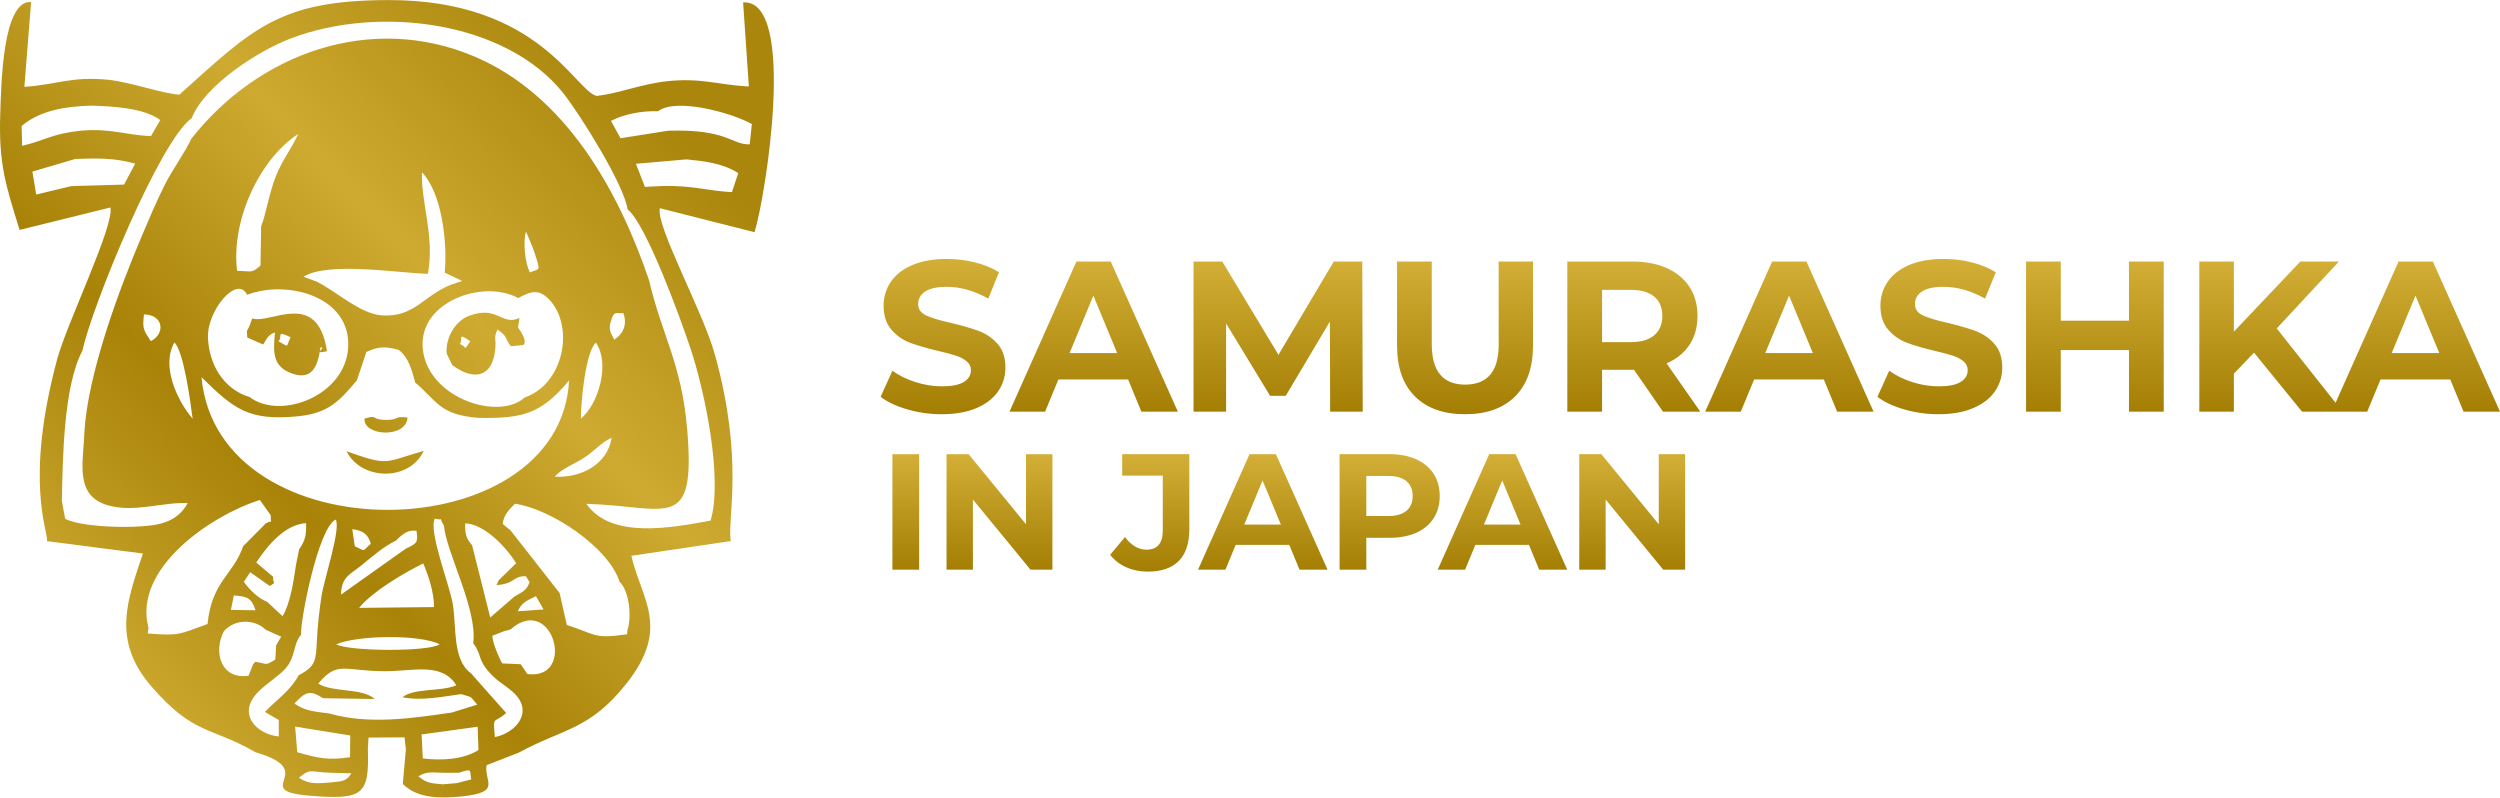 <?xml version="1.0" encoding="UTF-8"?>
<!DOCTYPE svg PUBLIC "-//W3C//DTD SVG 1.1//EN" "http://www.w3.org/Graphics/SVG/1.1/DTD/svg11.dtd">
<!-- Creator: CorelDRAW -->
<svg xmlns="http://www.w3.org/2000/svg" xml:space="preserve" width="1489px" height="475px" version="1.1" style="shape-rendering:geometricPrecision; text-rendering:geometricPrecision; image-rendering:optimizeQuality; fill-rule:evenodd; clip-rule:evenodd"
viewBox="0 0 1203.51 383.87"
 xmlns:xlink="http://www.w3.org/1999/xlink"
 xmlns:xodm="http://www.corel.com/coreldraw/odm/2003">
 <defs>
  <style type="text/css">
   <![CDATA[
    .fil0 {fill:url(#id0)}
    .fil1 {fill:url(#id1);fill-rule:nonzero}
    .fil2 {fill:url(#id2);fill-rule:nonzero}
   ]]>
  </style>
  <linearGradient id="id0" gradientUnits="userSpaceOnUse" x1="50.61" y1="323.59" x2="321.93" y2="60.28">
   <stop offset="0" style="stop-opacity:1; stop-color:#CEA930"/>
   <stop offset="0.153" style="stop-opacity:1; stop-color:#BB961C"/>
   <stop offset="0.322" style="stop-opacity:1; stop-color:#A88308"/>
   <stop offset="0.651" style="stop-opacity:1; stop-color:#CFAA31"/>
   <stop offset="1" style="stop-opacity:1; stop-color:#AB860C"/>
  </linearGradient>
  <linearGradient id="id1" gradientUnits="userSpaceOnUse" x1="813.72" y1="199.38" x2="813.72" y2="124.63">
   <stop offset="0" style="stop-opacity:1; stop-color:#A37E03"/>
   <stop offset="1" style="stop-opacity:1; stop-color:#D4AF37"/>
  </linearGradient>
  <linearGradient id="id2" gradientUnits="userSpaceOnUse" xlink:href="#id1" x1="620.43" y1="275.15" x2="620.43" y2="218.61">
  </linearGradient>
 </defs>
 <g id="Слой_x0020_1">
  <path class="fil0" d="M214.47 372l6.52 -0.03c6.6,-2.27 5.03,-1.19 5.86,3.2l-6.88 1.8 -6.87 0.57c-5.71,-0.56 -7.56,-0.46 -11.69,-3.84 4.48,-2.76 7.2,-1.67 13.06,-1.7zm-55.64 4.68c-6.02,0.43 -9.94,0.98 -14.94,-2.28 5.94,-4.86 4.76,-2.67 15.87,-2.4l9.41 0.25c-2.64,4.37 -5.42,3.78 -10.34,4.43zm44.72 -11.6l-0.6 -11.53 27 -3.73 0.38 11.23c-7.35,4.66 -18.02,5.12 -26.78,4.03zm-61.47 -15.32l26.54 4.27 -0.12 10.46c-10.49,1.65 -15.66,0.4 -25.41,-2.4l-1.01 -12.33zm79.95 -15.64c5.75,1.85 3.64,0.36 7.72,5.07l-12.33 3.81c-19.06,2.81 -40.05,5.88 -58.96,0.43 -7.04,-0.94 -11.15,-1.05 -16.73,-4.74 4.98,-5.36 7.3,-6.95 13.73,-2.59l24.95 0.37c-6.36,-5.56 -19.81,-2.93 -27.21,-7.4 9.39,-11.19 12.07,-6.01 32.27,-5.98 13.52,0.02 27.26,-4.43 34.21,6.79 -7.55,3.18 -20.15,1.18 -25.97,5.74 9.04,1.86 19.04,-0.25 28.32,-1.5zm-60.16 -23.95c9.61,-4.37 40.41,-4.96 49.8,0 -5.88,3.69 -43.66,3.37 -49.8,0zm-38.95 8.37l-1.06 1.17 -2.22 5.58c-13.42,1.89 -17.01,-11.58 -11.9,-21.39 5.27,-6.06 14.81,-6.02 20.14,-0.79l7.49 3.37 -2.45 4.17 -0.37 6.8c-5.01,3.18 -3.8,2.08 -9.63,1.09zm119.74 -14.71l3.08 -0.83c20.23,-17.84 32.01,24.53 8.14,21.45l-3.22 -4.73 -8.87 -0.39c-1.35,-2.05 -4.79,-10.22 -4.77,-13.3l5.64 -2.2zm15.36 -16.87l3.65 6.41 -12.4 0.86c1.78,-4.1 4.23,-5.04 8.75,-7.27zm-145.45 -0.32c6.45,0.41 8.48,1.16 10.45,7.11l-11.86 -0.17 1.41 -6.94zm91.23 -15.45c2.66,6.61 5.16,14.04 5.13,21.03l-36.05 0.38c6.26,-7.71 20.87,-16.47 30.92,-21.41zm-34.22 -16.46c5.05,0.53 7.73,2.49 8.92,7.03 -4.62,3.92 -2.03,3.72 -7.69,1.19l-1.23 -8.22zm25.65 9.44l-31.08 22.07c0.22,-8.66 4.34,-9.62 10.11,-14.33 5.03,-4.09 10.56,-8.95 16.25,-11.63 3.39,-3.31 5.72,-5.36 9.99,-4.78 0.88,5.81 0.2,6 -5.27,8.67zm44.84 15.14l-1.02 2.33c9.6,-0.79 7.34,-4.37 14.13,-4.27l1.78 2.87c-1.65,4.27 -3.26,4.38 -7.4,6.99l-11.56 9.99 -8.74 -34.77c-2.93,-3.43 -3.45,-5.48 -3.31,-10.53 9.32,0.32 19.93,11.63 24.51,19.2l-8.39 8.19zm-96.04 -14.96l-1.56 7.7c-1.15,7.86 -2.71,18.35 -6.44,24.54l-7.41 -6.89c-4.39,-1.72 -8.53,-5.9 -11.24,-9.62l3.05 -4.64 9.49 6.66c3.7,-2.71 1.12,0.07 1.61,-5.29l-0.02 0.83 -8.14 -6.87c5.48,-8.36 13.94,-18.37 23.97,-18.97 0.17,5.45 -0.31,8.43 -3.31,12.55zm69.71 -11.29c1.04,12.75 16.25,40.29 14.07,56.52 4.27,5.63 1.94,7.61 7.74,14.06 4.29,4.79 6.92,5.52 11.29,9.41 10.53,9.37 1.67,19.71 -8.61,21.76 -0.88,-10.9 -0.75,-6.09 5.45,-11.6l-17 -19.17c-9.05,-6.55 -6.83,-22.58 -8.75,-33.5 -1.69,-9.63 -11.69,-34.68 -8.62,-40.91 5.27,1.38 1.21,-1.87 4.43,3.43zm-69.91 71.92c-4.01,7.51 -10.68,11.81 -16.31,17.72l6.69 3.88 0.01 7.94c-10.82,-1.07 -20.88,-11.22 -9.19,-22.19 3.87,-3.63 9.31,-7.16 12.07,-10.16 5.49,-5.98 3.69,-11.69 7.85,-16.65 -0.5,-6.59 8.33,-51.88 16.7,-55.43 2.49,4.59 -5.71,29.06 -6.88,36.84 -1.1,7.31 -1.88,14.33 -2.24,21.7 -0.45,8.98 -0.39,12.14 -8.7,16.35zm154.4 -45c4.95,4.77 5.88,17.5 3.77,23.6l-0.1 1.71c-2.75,17.63 -24.02,37.85 -40.32,40.18l-0.24 -9.94c13.44,-12.06 17.09,-14.44 11.53,-34.72l-3.47 -15.37 -23.67 -30.2 -3.72 -3.05c0.38,-4.1 2.73,-6.53 5.85,-9.71 17.21,2.35 45.19,21.02 50.37,37.5zm-181.2 -17.04c-4.68,13.83 -15,16.61 -17.13,37.43 -5.66,18.29 -2.67,21.57 9.54,33.63l-0.15 11.15c-16.49,-1.77 -34.32,-24.38 -38.17,-40.22l0.37 -2.7c-7.67,-28.76 30.38,-54.23 53.6,-61.59l5.23 7.37c-0.02,5.02 1.13,1.87 -2.37,3.93l-10.92 11zm150.08 -33.5c3.44,-4.17 9.62,-5.9 15.24,-9.89 3.98,-2.83 7.75,-6.95 12.09,-8.85 -2.05,13.2 -15.26,19.46 -27.33,18.74zm-123.14 -29.12c14.14,-1.59 19.32,-7.11 27.83,-17.25l4.57 -13.66c5.83,-2.7 9.3,-2.77 15.59,-0.97 4.83,3.66 6.29,9.74 7.93,15.69 10.65,8.98 11.66,15.57 30.61,17 21.18,0.36 30.03,-1.89 43.47,-18.01 -4.28,82.24 -169.14,84.4 -176.96,-1.56 15.59,15.24 22.5,21.24 46.96,18.76zm-51.24 1.22c-7.77,-9.1 -15.14,-25.66 -8.77,-36.7 4.59,4.5 7.74,28.88 8.77,36.7zm186.9 -0.03c0.01,-8.03 2.26,-32.29 7.24,-36.59 6.96,10.08 1.24,29.63 -7.24,36.59zm-26.99 -10.23c-12.54,11.41 -46.32,0.47 -49.07,-22.95 -2.7,-23.03 29.12,-34.16 45.88,-24.86 5.87,-3.06 10.2,-5.32 16.27,2.22 3.66,4.55 5.34,10.98 5.35,16.73 0.03,12.37 -6.71,24.88 -18.43,28.86zm-133.67 -49.4c19.42,-7.41 49.95,0.85 48.65,25.22 -1.26,23.62 -32.9,35.2 -47.44,24 -12.45,-3.66 -19.62,-15.66 -20.07,-28.72 -0.45,-12.89 14.08,-30.31 18.86,-20.5zm-46.36 22.31c-3.57,-5.34 -4.11,-6.04 -3.29,-12.88 9.54,0.25 10.31,9.29 3.29,12.88zm223.13 -0.71c-1.61,-3.07 -2.85,-4.62 -1.8,-8.42 1.71,-6.24 2.93,-3.8 6.1,-4.39 1.91,4.99 0.47,9.62 -4.3,12.81zm-38.18 -41.15c2.8,8.83 2.24,6.68 -2.42,8.79 -2.44,-4.23 -3.46,-15.29 -1.89,-19.63 1.42,3.38 3.21,7.39 4.31,10.84zm-40.67 14.78c-12.94,5.18 -17.56,15.76 -33.03,14.68 -10.47,-0.74 -21.01,-10.9 -31.22,-16.18l-6.52 -2.4c11.6,-7.42 45.52,-1.79 59.88,-1.43 3.29,-18.26 -3.26,-33.53 -2.88,-48.86 9.62,10.05 12.32,33.55 10.96,48.29l8.42 4.02 -5.61 1.88zm113.65 -60.41c8.31,0.81 17.39,1.81 24.85,6.62l-3.04 9.15c-11.69,-0.61 -18.85,-3.28 -33.23,-2.96l-8.66 0.41 -4.33 -11.1 24.41 -2.12zm-296.28 12.87l-16.83 4.06 -1.83 -11.06 20.65 -6.09c10.5,-0.29 18.07,-0.66 28.83,2.23l-5.35 10.11 -25.47 0.75zm91.45 19.29l-0.31 18.95c-4.48,3.89 -3.93,2.67 -11.26,2.53 -2.97,-23.61 10.36,-53.45 29.42,-65.87 -3.13,6.91 -7.38,12.09 -10.62,19.97 -3.29,8 -4.99,19.15 -7.23,24.42zm191.06 -55.32c8.58,-6.66 35.26,0.62 45.17,6.14l-1.02 9.78c-8.65,0.3 -10.49,-7.42 -39.17,-6.57l-23.04 3.62 -4.58 -8.33c6.33,-3.38 15.52,-4.97 22.64,-4.64zm-277.79 9.33c-14.22,1.52 -16.97,4.64 -28.33,7.29l-0.25 -9.53c9.14,-7.73 21.68,-9.47 33.48,-9.8 10.21,0.3 25.2,1.01 33.28,6.92l-4.49 7.75c-12.46,-0.51 -19.04,-3.85 -33.69,-2.63zm53.13 3.89c-2.85,6.28 -9.34,15.2 -13.02,22.63 -4.04,8.15 -7.28,15.85 -10.8,24.14 -11.01,25.91 -26.17,66.72 -27.71,94.97 -0.33,13.73 -5.08,30.25 11.64,34.81 12.79,3.49 25.81,-1.69 38.15,-1.14 -5.29,9.53 -14.37,10.93 -25.56,11.35 -8.74,0.34 -25.73,-0.08 -33.43,-3.76l-1.6 -8.64c0.45,-19.55 0.64,-54.97 9.92,-72.35 4.32,-20.73 37.27,-101.21 52.56,-111.89 6.39,-15.95 31.98,-32.42 47.78,-38.42 42.9,-16.29 103.8,-8.06 131.17,26.43 7.99,10.07 29.41,44.28 30.88,55.86 9.01,6.95 25.72,53.19 30.38,67.14 6.72,20.14 15.66,62.52 9.6,82.72 -18.84,3.41 -47.81,9.05 -59.78,-8.09 39.01,1.05 52.7,14.44 48.56,-35.52 -2.66,-32.01 -12.14,-45.3 -18.38,-72.11 -14.72,-43.28 -40.18,-89.05 -83.97,-107.67 -50.07,-21.29 -104.14,-1.5 -136.39,39.54zm30.86 295.34c31.54,9.16 -3.39,18.53 26.08,20.93 25.92,2.11 28.74,-0.46 28.03,-22.42l0.33 -5.58 17.33 -0.08 0.65 5.79 -1.49 16.62c7.18,7.24 18.6,6.97 28.14,6.03 20.06,-1.99 10.73,-7.31 12.22,-15.07l15.45 -6.02c21.66,-11.78 33.98,-10.81 51.73,-33.1 21.63,-27.13 7.28,-40.75 2.49,-61.67l47.84 -7.08c-1.69,-11.43 6.53,-39.02 -7.66,-89.91 -5.84,-20.97 -28.46,-61.77 -26.46,-70.34l45.59 11.55c5.23,-16.66 20.66,-112.25 -5.51,-110.62l2.77 40.47c-14.66,-0.71 -22.86,-4.35 -39.75,-2.5 -11.67,1.29 -23.37,5.96 -33.49,7.06 -10.56,-2.49 -27.68,-46.25 -100.19,-46.16 -52.94,0.06 -65.47,13.93 -100.7,45.51 -7.29,-0.21 -23.81,-6.1 -34.29,-7.14 -17.92,-1.78 -24.71,2.42 -40.34,3.39l3.24 -40.81c-13.74,-1.09 -14.37,39.75 -14.85,53.37 -0.86,24.62 2.59,34.64 9.31,56.34l43.7 -10.81c2.08,8.43 -21.02,55.92 -25.61,73 -15.93,59.3 -4.21,83 -4.9,87.63l46.16 5.96c-7.44,22.38 -15.23,41.76 4.19,64.1 20.53,23.6 28.24,18.98 49.99,31.56zm-51.85 -57.17c3.85,15.84 21.68,38.45 38.17,40.22l0.15 -11.15c-12.21,-12.06 -15.2,-15.34 -9.54,-33.63 -13.59,4.83 -12.91,5.84 -28.78,4.56zm230.78 0.36c-16.19,2.41 -14.88,0.11 -29.03,-4.48 5.56,20.28 1.91,22.66 -11.53,34.72l0.24 9.94c16.3,-2.33 37.57,-22.55 40.32,-40.18zm-162.02 -142.97c-2.38,5.04 -0.43,4.88 -5.85,1.9 2.4,-2 -1.69,-5.54 5.85,-1.9zm-18.49 -9.07c-2.81,8.82 -2.71,3.34 -2.35,9.22l7.67 3.34c1.75,-2.74 2.41,-4.75 5.63,-5.79 -0.41,6.7 -2.08,15.17 6.49,19.04 11.4,5.14 14.17,-2.8 15.46,-11.85 3.42,-0.14 -4.7,3.56 3.13,1.86 -4.53,-30.35 -27.51,-12.73 -36.03,-15.82zm100 12.3c1.75,-1.87 -1.7,-6.05 5.01,-1.29 -3.72,5.08 -0.95,2.94 -5.01,1.29zm18.12 -6.94c5.39,3.9 2.97,3.49 6.38,8.02l6.08 -0.56c0.18,-0.46 1.81,-1.17 -0.91,-5.87 -2.35,-4.05 -1.7,-0.93 -0.99,-7.15 -8.64,3.96 -10.38,-6.14 -24.13,-1.1 -7.03,2.58 -11.53,10.93 -10.91,18.21l2.65 5.52c10.92,8.27 20.81,5.89 20.9,-10.9 0,-0.53 -0.87,-2.87 0.93,-6.17zm-72.66 58.62c6.95,14.02 30.14,14.73 37.16,-0.23 -19.51,5.66 -16.67,7.44 -37.16,0.23zm29.34 -16.26c-6.92,-0.88 -3.81,1.27 -10.68,1.15 -7.09,-0.13 -3.4,-2.74 -10.06,-0.6 -0.49,8.47 20.2,9.56 20.74,-0.55z"/>
  <path class="fil1" d="M453.36 199.38c-5.72,0 -11.24,-0.78 -16.57,-2.33 -5.34,-1.55 -9.62,-3.56 -12.86,-6.04l5.68 -12.59c3.1,2.27 6.78,4.09 11.05,5.47 4.27,1.37 8.53,2.06 12.8,2.06 4.75,0 8.26,-0.7 10.53,-2.11 2.27,-1.41 3.41,-3.29 3.41,-5.63 0,-1.72 -0.67,-3.15 -2.02,-4.28 -1.34,-1.14 -3.06,-2.05 -5.16,-2.74 -2.1,-0.69 -4.94,-1.45 -8.51,-2.27 -5.51,-1.31 -10.02,-2.62 -13.53,-3.92 -3.51,-1.31 -6.52,-3.41 -9.03,-6.3 -2.52,-2.89 -3.77,-6.75 -3.77,-11.57 0,-4.19 1.14,-8 3.41,-11.4 2.27,-3.41 5.69,-6.11 10.27,-8.11 4.58,-1.99 10.17,-2.99 16.77,-2.99 4.62,0 9.13,0.55 13.53,1.65 4.41,1.1 8.26,2.69 11.56,4.75l-5.16 12.7c-6.68,-3.79 -13.35,-5.68 -20.03,-5.68 -4.68,0 -8.14,0.76 -10.37,2.27 -2.24,1.51 -3.36,3.51 -3.36,5.99 0,2.48 1.29,4.32 3.87,5.52 2.58,1.21 6.52,2.39 11.82,3.56 5.51,1.31 10.02,2.62 13.53,3.93 3.51,1.31 6.52,3.37 9.03,6.19 2.51,2.82 3.77,6.64 3.77,11.46 0,4.13 -1.15,7.9 -3.46,11.31 -2.3,3.4 -5.76,6.11 -10.37,8.1 -4.62,2 -10.22,3 -16.83,3zm89.71 -16.73l-33.55 0 -6.4 15.49 -17.14 0 32.21 -72.27 16.52 0 32.31 72.27 -17.55 0 -6.4 -15.49zm-5.26 -12.7l-11.46 -27.67 -11.46 27.67 22.92 0zm102.52 28.19l-0.11 -43.37 -21.26 35.73 -7.54 0 -21.17 -34.8 0 42.44 -15.69 0 0 -72.27 13.84 0 27.05 44.91 26.63 -44.91 13.73 0 0.21 72.27 -15.69 0zm64.93 1.24c-10.32,0 -18.35,-2.86 -24.1,-8.57 -5.75,-5.72 -8.62,-13.87 -8.62,-24.47l0 -40.47 16.72 0 0 39.85c0,12.94 5.37,19.41 16.11,19.41 5.23,0 9.22,-1.57 11.97,-4.7 2.76,-3.13 4.13,-8.04 4.13,-14.71l0 -39.85 16.52 0 0 40.47c0,10.6 -2.87,18.75 -8.62,24.47 -5.74,5.71 -13.78,8.57 -24.11,8.57zm95.3 -1.24l-13.94 -20.14 -0.83 0 -14.55 0 0 20.14 -16.73 0 0 -72.27 31.28 0c6.4,0 11.96,1.06 16.68,3.2 4.71,2.13 8.34,5.16 10.89,9.08 2.55,3.93 3.82,8.57 3.82,13.94 0,5.37 -1.29,10 -3.87,13.89 -2.58,3.89 -6.25,6.86 -11,8.93l16.21 23.23 -17.96 0zm-0.31 -46.05c0,-4.06 -1.31,-7.18 -3.92,-9.34 -2.62,-2.17 -6.44,-3.25 -11.46,-3.25l-13.63 0 0 25.19 13.63 0c5.02,0 8.84,-1.1 11.46,-3.31 2.61,-2.2 3.92,-5.3 3.92,-9.29zm77.74 30.56l-33.55 0 -6.41 15.49 -17.13 0 32.21 -72.27 16.52 0 32.31 72.27 -17.55 0 -6.4 -15.49zm-5.27 -12.7l-11.46 -27.67 -11.46 27.67 22.92 0zm60.5 29.43c-5.71,0 -11.23,-0.78 -16.57,-2.33 -5.33,-1.55 -9.61,-3.56 -12.85,-6.04l5.68 -12.59c3.1,2.27 6.78,4.09 11.04,5.47 4.27,1.37 8.54,2.06 12.81,2.06 4.75,0 8.26,-0.7 10.53,-2.11 2.27,-1.41 3.4,-3.29 3.4,-5.63 0,-1.72 -0.67,-3.15 -2.01,-4.28 -1.34,-1.14 -3.06,-2.05 -5.16,-2.74 -2.1,-0.69 -4.94,-1.45 -8.52,-2.27 -5.51,-1.31 -10.01,-2.62 -13.52,-3.92 -3.51,-1.31 -6.53,-3.41 -9.04,-6.3 -2.51,-2.89 -3.77,-6.75 -3.77,-11.57 0,-4.19 1.14,-8 3.41,-11.4 2.27,-3.41 5.7,-6.11 10.27,-8.11 4.58,-1.99 10.17,-2.99 16.78,-2.99 4.61,0 9.12,0.55 13.53,1.65 4.4,1.1 8.25,2.69 11.56,4.75l-5.17 12.7c-6.67,-3.79 -13.35,-5.68 -20.02,-5.68 -4.68,0 -8.14,0.76 -10.38,2.27 -2.24,1.51 -3.35,3.51 -3.35,5.99 0,2.48 1.29,4.32 3.87,5.52 2.58,1.21 6.52,2.39 11.82,3.56 5.51,1.31 10.01,2.62 13.52,3.93 3.51,1.31 6.53,3.37 9.04,6.19 2.51,2.82 3.77,6.64 3.77,11.46 0,4.13 -1.16,7.9 -3.46,11.31 -2.31,3.4 -5.77,6.11 -10.38,8.1 -4.61,2 -10.22,3 -16.83,3zm108.41 -73.51l0 72.27 -16.73 0 0 -29.64 -32.83 0 0 29.64 -16.72 0 0 -72.27 16.72 0 0 28.49 32.83 0 0 -28.49 16.73 0zm43.46 43.87l-9.7 10.12 0 18.28 -16.63 0 0 -72.27 16.63 0 0 33.76 32 -33.76 18.58 0 -29.94 32.21 31.7 40.06 -19.51 0 -23.13 -28.4zm94.47 12.91l-33.56 0 -6.4 15.49 -17.14 0 32.22 -72.27 16.51 0 32.32 72.27 -17.55 0 -6.4 -15.49zm-5.27 -12.7l-11.46 -27.67 -11.46 27.67 22.92 0z"/>
  <path class="fil2" d="M429.61 218.61l12.87 0 0 55.59 -12.87 0 0 -55.59zm77.03 0l0 55.59 -10.56 0 -27.72 -33.75 0 33.75 -12.7 0 0 -55.59 10.64 0 27.63 33.75 0 -33.75 12.71 0zm45.89 56.54c-3.75,0 -7.21,-0.7 -10.36,-2.11 -3.15,-1.4 -5.73,-3.4 -7.74,-5.99l7.15 -8.58c3.01,4.08 6.45,6.12 10.32,6.12 5.24,0 7.86,-3.07 7.86,-9.21l0 -26.45 -19.53 0 0 -10.32 32.32 0 0 36.05c0,6.83 -1.7,11.95 -5.09,15.37 -3.39,3.41 -8.36,5.12 -14.93,5.12zm68.13 -12.87l-25.8 0 -4.93 11.92 -13.18 0 24.78 -55.59 12.7 0 24.86 55.59 -13.5 0 -4.93 -11.92zm-4.04 -9.76l-8.82 -21.28 -8.81 21.28 17.63 0zm52.33 -33.91c4.92,0 9.19,0.82 12.82,2.46 3.63,1.64 6.42,3.97 8.38,6.99 1.96,3.02 2.94,6.59 2.94,10.72 0,4.08 -0.98,7.64 -2.94,10.68 -1.96,3.04 -4.75,5.37 -8.38,6.99 -3.63,1.61 -7.9,2.42 -12.82,2.42l-11.2 0 0 15.33 -12.87 0 0 -55.59 24.07 0zm-0.72 29.78c3.86,0 6.8,-0.84 8.82,-2.5 2.01,-1.67 3.01,-4.04 3.01,-7.11 0,-3.12 -1,-5.52 -3.01,-7.19 -2.02,-1.66 -4.96,-2.5 -8.82,-2.5l-10.48 0 0 19.3 10.48 0zm67.81 13.89l-25.8 0 -4.93 11.92 -13.18 0 24.78 -55.59 12.7 0 24.86 55.59 -13.5 0 -4.93 -11.92zm-4.05 -9.76l-8.81 -21.28 -8.81 21.28 17.62 0zm79.25 -33.91l0 55.59 -10.56 0 -27.71 -33.75 0 33.75 -12.71 0 0 -55.59 10.64 0 27.64 33.75 0 -33.75 12.7 0z"/>
 </g>
</svg>

